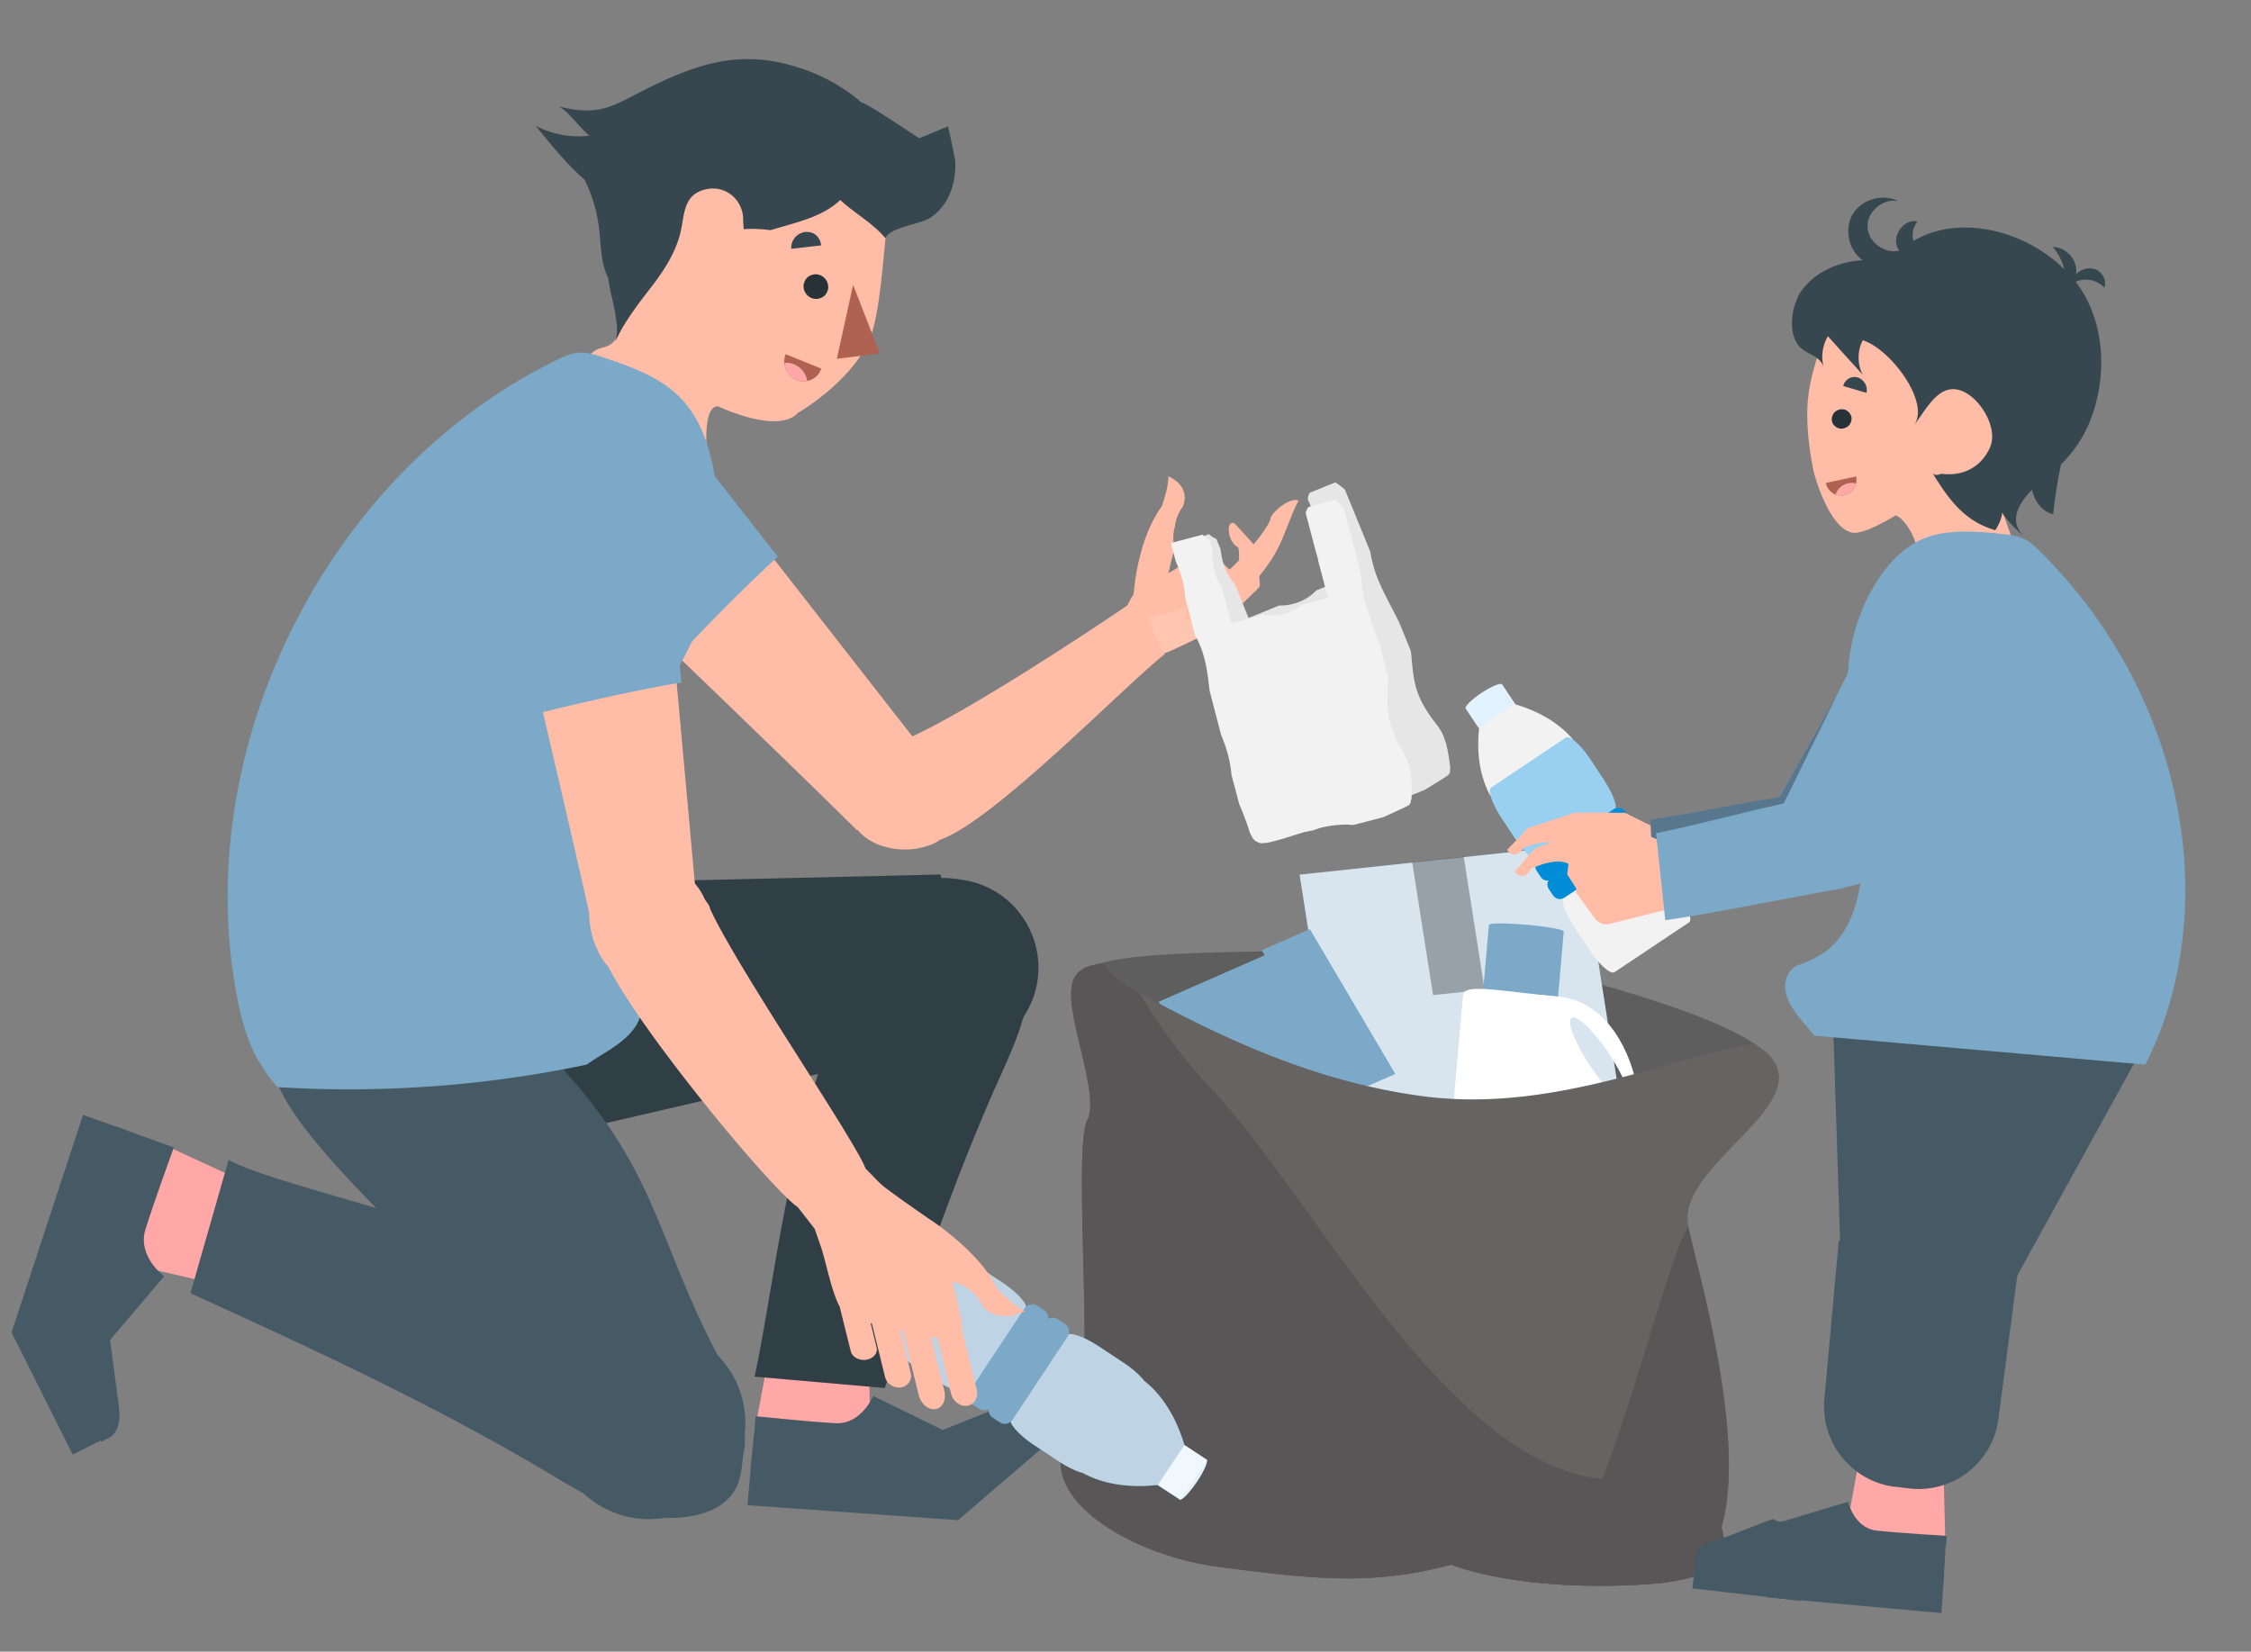 <svg width="263" height="193" fill="none" xmlns="http://www.w3.org/2000/svg"><rect width="100%" height="100%" fill="#808080" stroke="none"/><g clip-path="url(#clip0_723_5296)"><path d="M197.169 142.934c-.939-7.169 15.947-14.304 8.91-20.16-6.567-5.473-28.858-9.993-36.879-12.863-1.773-.155-3.548-.29-5.333-.306-1.275.109-2.536.3-3.803.551-4.797 2.049-31.95-.366-34.526 4.066-1.773 3.057 3.16 13.447 1.493 16.674-1.81 3.475 1.14 32.864-1.387 35.815-6.217 7.266 5.543 14.9 16.716 16.379 10.956 1.441 17.975 2.215 27.185-.251 7.218 2.639 17.606 2.765 24.346 2.15 15.437-1.36 4.11-35.738 3.279-42.075l-.001.02z" fill="#5F5E5E"/><path d="M157.082 115.094c3.418-.062 6.48.045 9.148.299.267-.298.534-.596.823-.912-.141-.454-.343-.894-.711-1.287-.46-.241-1.046-.433-1.754-.595-6.179-.28-17.499 2.665-24.317 4.638-2.162.614-3.755 1.157-5.079 1.603" fill="#3C3C3C"/><path d="M189.18 128.001l-32.75 3.499-4.584-29.291 32.749-3.5 4.585 29.292z" fill="#7DA9C8"/><path opacity=".7" d="M189.18 128.001l-32.75 3.499-4.584-29.291 32.749-3.5 4.585 29.292z" fill="#fff"/><path opacity=".3" d="M173.455 115.643l-6.019.638-2.437-15.511 6.02-.658 2.436 15.531z" fill="#000"/><path d="M163.257 129.628l-1.844.2.009-.099 1.824-.202-.008.099.019.002z" fill="#AA000E"/><path d="M173.46 124.518c.153.093.195.298.083.429-.111.13-.314.153-.467.059-.152-.093-.194-.298-.083-.429a.368.368 0 01.467-.059zm2.512 1.625c.153.093.195.298.083.428a.344.344 0 01-.467.06c-.152-.094-.195-.298-.083-.429s.315-.153.467-.059z" fill="#F5F5F5"/><path d="M182.704 108.864l-8.747-.765-.664 7.591 8.746.765.665-7.591z" fill="#7DA9C8"/><path d="M182.704 108.844c-.02.219-1.99.247-4.4.036-2.411-.211-4.348-.561-4.327-.8.021-.239 1.987-.227 4.398-.016 2.411.21 4.348.561 4.329.78z" fill="#7DA9C8"/><path d="M191.26 126.958c-1.116-5.378-4.239-10.068-9.24-10.505-6.097-.534-10.96-1.622-11.084-.207-.005.06-.01.12.024.183-.005.06-.05.116-.057.196l-2.104 24.048c-.058.657.734 1.248 1.77 1.339l18.31 1.602c1.036.091 1.918-.354 1.976-1.012l.894-10.221c.117-1.335-.033-3.295-.489-5.423zm-1.122 1.809c-.651.325-2.631-1.595-4.42-4.321-1.79-2.727-2.718-5.197-2.067-5.522.651-.324 2.631 1.596 4.42 4.322 1.789 2.726 2.718 5.197 2.067 5.521z" fill="#fff"/><path d="M144.567 132.63l-9.179-15.559 16.64-7.298 9.179 15.56-16.66 7.295.02.002z" fill="#7DA9C8"/><path d="M163.001 125.49l-4.983-8.447-4.983-8.446-5.594 2.441 4.983 8.447 4.982 8.446 5.595-2.441z" fill="#7DA9C8"/><path d="M144.567 132.63l-9.179-15.559 16.64-7.298 9.179 15.56-16.66 7.295.02.002z" fill="#7DA9C8"/><path d="M163.001 125.49l-4.983-8.447-4.983-8.446-5.594 2.441 4.983 8.447 4.982 8.446 5.595-2.441z" fill="#7DA9C8"/><path d="M206.097 122.776a6.73 6.73 0 00-1.255-.793l-.04-.003c-2.347.437-4.665.997-6.946 1.601-10.357 2.948-20.723 6.016-31.892 4.477-12.181-1.668-23.031-6.612-33.468-12.384a11.104 11.104 0 01-3.472-2.994c-1.523-.033-2.764.381-3.448 1.545-1.773 3.057 3.16 13.447 1.493 16.674-1.81 3.475 1.14 32.864-1.387 35.815-6.217 7.266 5.542 14.9 16.716 16.38 10.956 1.44 17.975 2.215 27.185-.252 7.218 2.639 17.606 2.765 24.346 2.15 15.437-1.36 4.11-35.738 3.279-42.074-.939-7.169 15.947-14.305 8.911-20.16l-.022.018z" fill="#666363"/><path d="M187.384 172.835c-18.29-1.6-33.806-32.851-45.73-45.478a63.287 63.287 0 01-8.507-11.305c-.231-.12-.459-.261-.69-.381a11.117 11.117 0 01-3.472-2.994c-1.523-.033-2.764.38-3.448 1.545-1.773 3.057 3.16 13.446 1.493 16.673-1.81 3.476 1.14 32.865-1.387 35.816-6.217 7.266 5.542 14.9 16.716 16.379 10.956 1.44 17.975 2.215 27.185-.252 7.218 2.64 17.606 2.765 24.345 2.15 10.623-.937 7.801-6.545 4.726-12.013a77.307 77.307 0 01-11.229-.16l-.002.02z" fill="#585656"/><path d="M181.185 183.114c6.15-3.517 12.916-34.727 16.069-39.791 1.28 6.255 11.787 40.361-3.346 41.687-4.37.381-10.28.466-15.859-.243a63.556 63.556 0 003.136-1.653z" fill="#585656"/><path d="M107.23 86.882l-7.073 10.162c-6.662-6.686-36.744-35.517-36.744-35.517-3.663-4.256-5.88-11.958-.961-15.864 3.84-3.037 10.305-1.669 14.916 2.991l.043-.036.197.278.714.785c1.038 1.215 2.05 2.267 2.678 3.587l26.232 33.594-.002.02z" fill="#FFBDA7"/><path d="M78.263 77.683c4.072-4.322 8.22-8.597 12.608-12.63L82.35 54.15c-.659-1.423-1.802-2.587-2.91-3.908a16.264 16.264 0 00-.788-.872l-.215-.3-.043.036c-5.035-5.098-12.073-6.577-16.257-3.27-5.35 4.25-2.934 12.653 1.038 17.277 0 0 6.964 6.693 15.09 14.55l-.002.02z" fill="#7DA9C8"/><path d="M137.213 61.78s.034-.158.061-.236c.117-1.335.93-2.368.93-2.368.98-2.484-1.7-3.521-1.7-3.521.039 1.388-.768 3.506-.768 3.506-2.715 3.718-3.192 9.398-3.192 9.398s-.244 2.106-.531 4.009c.295-.155.569-.312.864-.467.736-.377 1.647-.699 2.502-1.066.916-2.208 1.134-4.699 1.896-6.981-.258-.725-.224-1.566-.082-2.276l.02.002z" fill="#FFBDA7"/><path d="M144.845 70.699c.608-.99-1.736-3.344-1.736-3.344s-3.346-.534-5.185.29c-1.253.552-5.109 2.403-5.693 3.115l-.453 1.506c.87.618 1.833 3.834 3.01 3.917 1.676.127 10.368-6.06 10.038-5.506l.019.022z" fill="#FFBDA7"/><path d="M131.252 72.3s.537-3.386 3.129-4.323c2.592-.938 5.1-2.987 5.121-3.005 1.387-1.626 3.672.26 2.141 1.693-.897.845-2.045 1.346-2.679 1.933-.633.588-3.155 5.547-3.569 6.153-.415.606-4.144-2.43-4.144-2.43l.001-.02z" fill="#FFBDA7"/><path d="M138.348 70.853c.194.077.39.135.566.19.877.298 1.741.514 2.635.632.315.53.673 1.023 1.093 1.501-2.4 1.276-6.298 3.143-6.517 3.124-1.176-.103-2.161-3.3-3.01-3.917l.012-.14a12.776 12.776 0 005.223-1.41l-.002.02z" fill="#FFC5AF"/><path d="M138.366 70.393c3.561-1.696 8.139-6.294 9.769-9.083.54-.896.001-.703 1.057-1.755.593-.59 1.909-1.399 2.52-1.044-.982 1.821-1.633 4.214-2.632 5.993-1.332 2.373-3.605 4.945-5.724 6.446-1.97 1.414-6.158 2.232-4.612.4.112-.131-.503-.908-.357-.975l-.021.018z" fill="#FFBDA7"/><path d="M142.861 70.886c.152-.81.303-1.62.432-2.411l1.458-.595c-.06-.929.151-3.801-.137-3.947-1.286-.675-1.373-3.353-.342-2.74l2.253 2.465c.238.262.235.764.308 1.071.105.411.229.823.232 1.245l.092 1.936a.276.276 0 01.021.222c.059.246 0 .462-.174.608l-4.041 3.962c-.173.146-.515.156-.908.061.293-.596.568-1.215.785-1.858l.021-.019z" fill="#FFBDA7"/><path d="M144.164 71.603l-1.951 1.656s-.078-.027-.116-.05a9.459 9.459 0 00-2.943-1.02l2.705-1.31c-.101-.912-.049-3.799-.359-3.926-1.333-.599-1.561-3.269-.506-2.715l2.407 2.32c.26.243.276.746.37 1.055.124.413.27.807.314 1.232l.212 1.926a.385.385 0 01.043.205c.06.226.02.463-.156.629l-.02-.002z" fill="#FFBDA7"/><path d="M144.475 71.911l-2.195 1.455c-.136-.052-.071-.107-.207-.159a9.632 9.632 0 00-2.565-.967l2.663-1.293c-.101-.912-.05-3.799-.36-3.926-1.333-.599-1.561-3.269-.505-2.715l2.407 2.319c.26.243.276.747.369 1.056.125.413.271.807.314 1.232l.213 1.926a.385.385 0 01.043.204c.06.227.02.685-.153.83l-.024.038z" fill="#FFBDA7"/><path d="M88.112 167.523l3.155-16.789 10.104 1.546.278 13.114s-3.387 6.59-13.537 2.129z" fill="#FFA8A7"/><path d="M110.418 172.968l-22.647-2.062-.435 4.981 24.601 1.751 11.179-9.602-2.95-3.451-9.748 8.383z" fill="#455A64"/><path d="M120.57 164.821l.458.502-10.398 8.928-17.92-1.468-4.901-.429-.12-.693.474-4.736.113-1.295.013-.14s6.406.661 9.364.819c2.979.141 4.375-3.19 4.375-3.19l2.29 1.124 1.386.683.713.343 1.386.684.712.343 1.386.683.23.121s4.017-1.616 6.781-2.699c2.765-1.083 3.618.417 3.618.417l.04.003zm-17.199-2.629c3.769-11.635 7.849-23.625 12.785-34.838 1.778-4.02 4.1-8.535 4.063-12.935-.038-4.38-1.547-8.708-5.51-9.075-20.09-1.898-23.237 40.951-26.54 55.519l15.222 1.331-.02-.002z" fill="#455A64"/><path d="M109.973 102.601l-.105-.411-61.5 1.446a16.875 16.875 0 00-2.464-.055 17.415 17.415 0 00-2.497.082c-4.462.513-7.788 3.194-9.608 6.789a4.202 4.202 0 00-.256.399c-4.656 7.322-2.495 17.047 4.827 21.703a15.643 15.643 0 0014.342 1.295c1.145-.241 4.201.85 5.207.375l56.578-13.118-.132-.554a8.875 8.875 0 003.763-1.939c3.743-3.307 3.644-9.057-.219-12.868a10.927 10.927 0 00-7.956-3.146l.02.002z" fill="#455A64"/><path d="M120.959 115.809c1.508-5.53-1.766-11.257-7.297-12.745-5.53-1.507-11.255 1.746-12.745 7.297-1.507 5.53 1.766 11.257 7.296 12.765 5.529 1.507 11.256-1.766 12.744-7.297l.002-.02z" fill="#455A64"/><path opacity=".3" d="M113.686 103.066c-.391-.114-.81-.151-1.207-.206a5.655 5.655 0 00-.931-.141c-.518-.046-1.052-.133-1.556-.116l-.104-.411-61.5 1.445a17.016 17.016 0 00-2.465-.055 17.563 17.563 0 00-2.497.083c-4.461.513-7.787 3.193-9.608 6.789a4.202 4.202 0 00-.255.399c-4.656 7.322-2.496 17.047 4.826 21.703a15.646 15.646 0 0014.342 1.295c1.145-.241 4.202.849 5.207.375l37.644-8.732c-4.033 12.596-5.703 27.788-7.43 35.367l15.222 1.332c3.768-11.636 7.849-23.626 12.785-34.839 1.18-2.707 2.619-5.613 3.42-8.574.6-.891 1.087-1.873 1.384-2.971 1.508-5.53-1.765-11.257-7.297-12.744l.02.001z" fill="#000"/><path d="M93.29 48.18c-2.305 2.71-9.395-.701-9.395-.701-2.084-.042-1.323 6.63-.795 10.008L68.495 41.995c1.558-2.212 2.638-.552 3.819-3.038 1.03-2.139 1.122-4.56.846-6.913-1.459-2.838-1.818-6.302-.911-10.238 2.118-9.07 9.99-14.826 19.08-12.706 9.089 2.12 14.97 8.799 12.873 17.85-.038.198-.663.464-.699.642-.255 1.544-.636 9.34-1.999 12.293-2.274 4.88-8.174 8.299-8.174 8.299l-.04-.004z" fill="#FFBDA7"/><path d="M91.775 41.382l4.189 1.692c-.105.272-.248.54-.449.764-.2.223-.436.403-.708.52a2.45 2.45 0 01-.861.206 2.168 2.168 0 01-.87-.157c-.562-.23-1.003-.69-1.255-1.254-.232-.562-.256-1.207-.026-1.769l-.02-.002z" fill="#AF6152"/><path d="M91.97 42.383c.579.05 1.123.259 1.55.657.428.38.703.905.794 1.475a2.181 2.181 0 01-1.235-.108 2.408 2.408 0 01-.995-.79 2.203 2.203 0 01-.417-1.2c.101-.012.202-.023.324-.032l-.02-.002z" fill="#FFA8A7"/><path d="M92.452 29.074l3.488-.397a1.917 1.917 0 00-.183-.659 1.833 1.833 0 00-.415-.538 1.42 1.42 0 00-.595-.313 1.942 1.942 0 00-.677-.06c-.467.06-.89.304-1.202.659-.294.375-.456.843-.416 1.308z" fill="#37474F"/><path d="M93.894 33.236c-.033.379.033.766.268 1.067.213.32.556.53.93.604.18.016.38.033.564-.011.184-.044.35-.11.52-.215.15-.108.282-.237.378-.41.093-.152.17-.346.206-.523.033-.379-.053-.768-.268-1.068a1.489 1.489 0 00-.93-.603 1.344 1.344 0 00-.564.01c-.184.045-.35.11-.52.216a1.24 1.24 0 00-.378.409c-.093.152-.17.346-.186.526l-.02-.002z" fill="#263238"/><path d="M102.807 41.303l-5.033.624 1.9-8.647 3.113 8.021.02.002z" fill="#AF6152"/><path d="M110.747 14.774l-3.332 1.375c-.613-.335-6.123-4.13-6.763-4.165-.02-.002-.036-.043-.056-.045-.056-.045-.111-.11-.167-.155a15.911 15.911 0 00-1.467-1.133c-.114-.07-.229-.14-.361-.232-.4-.256-.817-.533-1.238-.77-.192-.098-.382-.215-.575-.312a22.8 22.8 0 00-1.175-.565c-.212-.098-.426-.177-.638-.276a14.655 14.655 0 00-1.304-.476c-3.548-1.213-6.998-1.475-10.67-.572-3.203.804-6.222 2.267-9.146 3.797-1.116.586-2.25 1.169-3.481 1.463-1.72.391-3.527.153-5.232-.318 1 .269 2.787 2.794 3.732 3.459-2.132.275-4.364-.141-6.283-1.152 1.775 2.203 3.586 4.45 5.712 6.302-.001.02.035.063.052.105 2.547 5.302 1.178 8.334 2.716 11.4.229 2.208 1.529 5.474.783 7.577.689-1.907 2.731-4.6 3.975-6.197 1.515-1.936 2.988-4.095 3.62-6.49.541-2.06.277-4.553 2.846-5.231 2.448-.67 4.65 1.23 4.534 3.709-.01.12.11 1.034 0 .683.034.083.068.146.081.227 1.012-.092 2.07-.02 3.122.113 2.724-.846 6.032-1.48 8.138-3.524 1.671 1.551 3.819 2.703 5.29 4.478.476-1.304 3.955-1.602 5.187-2.377 2.19-1.395 3.088-4.086 2.965-6.587-.028-.364-.785-4.104-.868-4.07l.003-.04z" fill="#37474F"/><path d="M85.55 161.918a43.83 43.83 0 00-1.578-3.31c-10.206-19.424-5.679-26.195-37.837-51.253-.432-.339-.928-.643-1.467-.67-.578-.051-1.128.262-1.617.581-8.751 5.478-14.576 10.329-10.406 19.808 2.46 5.616 10.92 13.544 15.086 18.024 6.897 7.449 11.289 15.081 18.186 22.531 2.64 2.861 5.415 5.794 9.02 7.273 3.607 1.46 8.304 1.008 10.644-2.1 2.316-3.07 1.527-7.134-.014-10.862l-.018-.022z" fill="#455A64"/><path d="M30.244 123.974a16.598 16.598 0 002.181 3.061 135.265 135.265 0 0036.106-2.623 40.96 40.96 0 011.937-1.256c1.486-.914 2.998-1.906 3.891-3.394.893-1.487.98-3.628-.279-4.842a14.235 14.235 0 01-2.033-2.467c-4.707-7.238.162-19.058 3.153-26.626 1.472-3.746 3.85-7.052 5.551-10.677 2.882-6.092 3.837-13.096 2.711-19.739-.54-3.24-1.64-6.488-3.903-8.854-2.373-2.476-5.722-3.672-8.96-4.759-.975-.326-1.97-.654-3-.584-.302.014-.59.09-.877.165-.578.17-1.122.424-1.646.679-23.59 11.467-38.84 37.778-38.475 63.669a61.71 61.71 0 00.833 9.288c.51 3.116 1.242 6.232 2.767 8.995l.043-.036z" fill="#7DA9C8"/><path d="M18.225 133.342l16.788 7.752-4.306 10.204-13.836-3.178s-6.022-5.285 1.334-14.78l.02.002z" fill="#FFA8A7"/><path d="M6.645 155.316l8.156-23.238-5.103-1.791-8.346 25.409 7.142 14.277 4.39-2.206-6.22-12.449-.02-.002z" fill="#455A64"/><path d="M12.51 168.136l-.652.344-6.629-13.268 6.27-18.424 1.707-5.05.797.07 4.846 1.749 1.323.477.136.052s-2.379 6.537-3.332 9.626c-.932 3.091 2.195 5.432 2.195 5.432l-1.79 2.112-1.075 1.271-.56.654-1.074 1.271-.56.654-1.074 1.271-.18.225s.636 4.653 1.04 7.841c.424 3.189-1.386 3.673-1.386 3.673l-.001.02zm14.19-32.567l-4.453 15.551c13.42 6.093 27.506 12.605 40.397 20.158 4.106 2.407 8.656 5.475 13.389 5.989 4.713.513 9.546-.57 10.459-4.807 4.976-23.375-50.055-31.622-59.771-36.909l-.022.018z" fill="#455A64"/><path d="M84.93 172.886c3.651-5.021 2.54-12.064-2.48-15.716-5.02-3.651-12.045-2.539-15.716 2.48-3.651 5.021-2.541 12.064 2.48 15.716 5.02 3.651 12.064 2.541 15.716-2.48z" fill="#455A64"/><path d="M81.526 106.938l-11.894 3.316c-1.962-9.246-11.208-48.36-11.208-48.36-.758-5.568 1.56-13.235 7.797-13.854 4.88-.476 9.573 4.17 10.917 10.612l.06.005.011.323c.07.347.12.693.169 1.058.202 1.584.497 3.035.292 4.463l3.854 42.457.002-.02z" fill="#FFBDA7"/><path d="M126.533 172.169c1.611.864 4.457 1.835 8.715 1.365l2.638 1.736 2.056-3.072-9.294-6.214-4.115 6.185z" fill="#7DA9C8"/><path d="M133.699 161.372l-4.118 6.225 9.385 6.081 2.056-3.072-2.639-1.737c-1.225-4.122-3.257-6.368-4.684-7.497z" fill="#7DA9C8"/><path d="M140.969 170.541c.247.162-.258 1.343-1.133 2.631-.876 1.289-1.76 2.215-2.007 2.053l-.055-.065-2.507-1.625 3.118-4.666 2.506 1.645s.058.025.076.047l.002-.02z" fill="#E1F1FD"/><path d="M106.411 159.327c-1.878-1.249-3.119-2.662-2.795-3.156l6.408-9.678c.326-.514 2.119.105 3.999 1.333l2.998 1.989c1.878 1.249 3.12 2.662 2.795 3.156l-6.407 9.678c-.326.514-2.119-.105-3.999-1.334l-2.999-1.988zm14.347 9.506c-1.802-1.201-3.005-2.592-2.681-3.085l6.408-9.679c.346-.511 2.082.062 3.885 1.264l2.903 1.92c1.802 1.202 3.006 2.592 2.682 3.086l-6.408 9.678c-.326.514-2.083-.062-3.885-1.263l-2.904-1.921z" fill="#7DA9C8"/><path d="M141.026 170.587l-2.639-1.737c-1.225-4.123-3.257-6.368-4.684-7.497-.45-.601-1.305-1.379-2.387-2.096l-2.903-1.92c-1.823-1.204-3.559-1.777-3.885-1.264l-6.408 9.679c-.324.493.879 1.884 2.681 3.085l2.904 1.921c1.082.717 2.124 1.189 2.871 1.375 1.609.884 4.455 1.855 8.712 1.385l2.639 1.736 1.083-1.591 2.056-3.073-.04-.003zm-23.982-20.77l-2.998-1.989c-1.878-1.248-3.653-1.845-3.999-1.333l-6.408 9.678c-.324.494.917 1.907 2.796 3.156l2.998 1.989c1.858 1.246 3.653 1.845 3.999 1.333l6.408-9.678c.345-.512-.916-1.927-2.796-3.156z" opacity=".5" fill="#fff"/><path d="M115.999 165.666l.797.532c.513.326 1.186.204 1.512-.31l6.408-9.678c.326-.514.204-1.187-.309-1.513l-.797-.531a1.074 1.074 0 00-1.121-.038 1.1 1.1 0 00-.474-1.005l-.817-.533a1.106 1.106 0 00-1.512.309l-6.408 9.678a1.102 1.102 0 00.309 1.513l.817.533c.341.231.783.229 1.119.058-.033.378.133.774.474 1.005l.002-.02z" fill="#7DA9C8"/><path d="M72.495 100.928c3.861-1.228 8.24.58 9.77 3.987.235.522.634.778.708 1.306 3.256 7.071 16.983 27.104 18.147 30.317 1.31 1.32 1.616 1.728 2.407 2.319 1.997 1.5 5.084 3.617 5.084 3.617s5.744 3.654 7.886 8.078c0 0 1.721 1.897 3.221 2.651 0 0-2.916 1.672-4.907-.59 0 0-.964-2.293-3.567-2.822.604 2.041 1.102 4.152 1.213 5.868l1.645 6.669c.238.944-.259 1.804-1.073 1.934-.836.148-1.702-.51-1.921-1.453l-1.584-6.443c-.237-.041-.493-.103-.75-.146l1.557 6.3c.249 1.046-.195 1.991-1.031 2.138-.814.13-1.713-.611-1.963-1.657l-1.836-7.469a1.752 1.752 0 01-.315-.067l1.214 4.944c.209.822-.299 1.58-1.134 1.708-.834.128-1.67-.407-1.86-1.227l-1.542-6.238s-.099-.009-.138-.032l.696 2.831c.164.657-.375 1.313-1.21 1.44-.814.13-1.62-.302-1.803-.96l-1.307-5.254c-.984-1.833-1.604-5.3-2.213-7.06l-.706-2.029s-1.822-2.348-1.986-2.543c-2.94-1.964-18.058-20.09-22.17-28.159-.63-.598-1.019-1.435-1.371-2.228-1.527-3.427-1.061-8.525 2.82-9.752l.019.022zm60.58-31.118c-5.772 4.012-23.409 15.599-28.805 17.155-.46-.02-.709.299-1.161.42-3.065.836-4.777 4.34-3.818 7.837.959 3.497 5.419 4.61 8.482 3.794.72-.198 1.462-.414 2.003-.869 6.224-2.065 21.68-18.1 26.334-21.727-1.579-2.608-1.731-3.846-3.037-6.59l.002-.02z" fill="#FFBDA7"/><path d="M62.172 83.522c5.766-1.422 11.565-2.762 17.436-3.774l-1.242-13.801c.217-1.567-.107-3.141-.337-4.868a18.37 18.37 0 00-.182-1.14l-.006-.382-.06-.005c-1.476-6.996-6.478-13.155-11.806-12.617-6.804.67-9.417 10.117-8.582 16.173 0 0 2.209 9.408 4.8 20.416l-.02-.002z" fill="#7DA9C8"/><path d="M139.357 67.368c.373.775.641 1.622.805 2.5l1.685 4.142c1.082 1.4 1.735 3.123 2.184 4.869l.358 1.416 1.985 4.852s.087.148.14.233c.781 1.393 1.333 2.666 1.698 4.224l-.002.02 1.355 3.33a30.476 30.476 0 011.602 3.032c.033.083.068.146.101.23l.054.065c.091.108.198.258.289.366.019.022.035.063.053.085 0 0 .038.023.056.045.04.004.149.134.262.224l.04.003c.096.049.192.097.31.128.08.007.197.037.295.066.04.003.082-.013.143-.028.103-.031.635-.145.449-.081.123-.03.228-.08.351-.11.579-.19 1.143-.442 1.687-.695 2.341-1.06 4.638-2.305 7.252-2.578.203-.023.406-.045.607-.048l3.372-1.37s.042-.017.063-.035c.405-.266.828-.51 1.232-.776.149-.087 1.206-.698 1.621-1.083l.004-.04c-.132.13-.241.22-.039-.023.004-.04.007-.08.051-.116l.005-.06s-.044-.184.03-.339c-.06-.467-.101-.912-.181-1.38-.076-.51-.193-1.001-.291-1.492.004-.04-.015-.061-.033-.083-.097-.27-.192-.559-.289-.828a18.966 18.966 0 00-.27-.586c.033.083-.318-.49-.355-.533-.322-.45-.705-.885-1.005-1.353-.641-.94-1.213-1.973-1.539-3.066-.387-1.318-.463-2.51-.587-3.845a4.6 4.6 0 00-.118-.713l-1.29-3.165c-.884-1.824-1.935-3.582-2.653-5.472-.36-.935-.575-1.917-.77-2.898l-2.927-7.162-.036-.044a7.552 7.552 0 00-1.017-.771c-.04-.004-.058-.025-.096-.049l-2.977 1.205s-.048.096-.07.115c-.048.096-.111.351-.136.41l-.019.219 1.82 4.435a5.6 5.6 0 01.378.957l1.669 4.1-2.873 1.175c-1.084 1.15-2.667 1.794-4.351 1.767l-3.56 1.456-1.601-3.955a6.522 6.522 0 01-1.127-1.805c-.298-.729-.451-1.505-.544-2.276l-.479-1.186s-.114-.07-.134-.072a3.421 3.421 0 01-.758-.508l-3.561 1.455.826 2.04c.296.507.593 1.015.849 1.54l.007-.08z" fill="#E6E6E6"/><path d="M138.013 67.31c.269.827.413 1.703.477 2.572l1.127 4.335c.891 1.523 1.315 3.327 1.542 5.094.058.486.115.973.175 1.44l1.323 5.075.098.25c.594 1.477.979 2.815 1.12 4.414l-.002.02.921 3.473a31.46 31.46 0 011.204 3.217c.033.084.048.145.08.228-.001.02.017.042.035.063.069.127.177.277.226.402-.002.02.035.063.033.083 0 0 .038.023.056.045.038.023.127.152.22.24l.04.004c.096.048.19.117.287.165.079.007.175.056.291.106.04.003.08.007.142-.008.099.009.648-.064.463-.02a2.41 2.41 0 00.367-.068 25.026 25.026 0 001.768-.468c2.475-.747 4.905-1.678 7.529-1.61.199.018.398.035.619.035l3.514-.918s.041-.016.063-.034l1.318-.608c.168-.085 1.293-.549 1.742-.871l.004-.04c-.15.107-.278.197-.036-.043.003-.04.046-.076.07-.115l.005-.06a.393.393 0 01.089-.333c.001-.462.021-.921.001-1.385-.016-.503-.052-1.008-.087-1.533.004-.04.006-.06-.011-.102-.055-.286-.11-.572-.186-.86a16.672 16.672 0 00-.188-.598c.013.081-.255-.524-.27-.586-.257-.504-.577-.974-.834-1.478-.513-1.029-.94-2.11-1.121-3.25-.222-1.365-.119-2.54-.061-3.9a4.39 4.39 0 00-.017-.724l-.855-3.308c-.635-1.922-1.434-3.799-1.924-5.77-.235-.984-.329-1.975-.383-2.964l-1.956-7.479-.036-.043c-.273-.325-.589-.614-.905-.902-.02-.002-.056-.046-.094-.069l-3.103.813s-.067.074-.09.112a2.679 2.679 0 00-.194.385c-.006.06-.033.138-.059.216l1.221 4.624c.112.33.203.66.254 1.005l1.131 4.275-3.021.8c-1.232.997-2.876 1.435-4.561 1.187l-3.719.98-1.084-4.13a6.789 6.789 0 01-.874-1.944c-.195-.76-.246-1.547-.237-2.35l-.313-1.232s-.093-.088-.133-.091a4.154 4.154 0 01-.69-.603l-3.719.98.557 2.116c.234.543.447 1.083.639 1.642l.012.102zm45.823 19.167c-1.053-1.276-3.084-3.08-6.783-4.167l-1.58-2.366-2.791 1.843 5.586 8.44 5.566-3.73.002-.02z" fill="#F2F2F2"/><path d="M174.114 92.975l5.608-3.746-5.694-8.348-2.791 1.844 1.579 2.367c-.417 3.858.502 6.428 1.298 7.883z" fill="#F2F2F2"/><path d="M171.253 82.766c-.142-.213.672-1.025 1.845-1.806 1.171-.76 2.234-1.21 2.376-.996 0 0-.004.04.014.061l1.511 2.24-4.24 2.801-1.509-2.26s-.036-.043-.056-.045l.059.005z" fill="#E1F1FD"/><path d="M196.102 104.194c1.138 1.685 1.679 3.298 1.231 3.6l-8.699 5.804c-.448.303-1.735-.814-2.853-2.498l-1.811-2.708c-1.117-1.684-1.679-3.299-1.23-3.601l8.7-5.824c.448-.302 1.734.835 2.852 2.518l1.81 2.709z" fill="#F2F2F2"/><path d="M187.473 91.252c1.081 1.64 1.606 3.213 1.158 3.515l-8.698 5.804c-.449.302-1.7-.771-2.801-2.413l-1.738-2.622c-1.081-1.64-1.606-3.212-1.158-3.514l8.701-5.824c.448-.302 1.699.77 2.8 2.413l1.738 2.621-.002.02z" fill="#9AD0EF"/><path d="M190.352 95.56l-.479-.725a.964.964 0 00-1.362-.26l-8.699 5.804a.986.986 0 00-.28 1.361l.479.725c.213.319.561.47.907.42a.967.967 0 00.052 1.009l.479.724a.965.965 0 001.362.26l8.699-5.804a.985.985 0 00.28-1.36l-.479-.725a.924.924 0 00-.907-.421.966.966 0 00-.052-1.008z" fill="#008CD7"/><path d="M211.229 46.693c.211-2.41 1.166-5.298 1.624-6.402.032-.138.084-.274.138-.43 2.228-6.651 9.986-9.044 18.372-7.367 8.407 1.66 12.362 8.088 10.134 14.74-.975 2.886-2.79 5.035-5.219 6.41-1.251 1.456-2.236 3.076-2.328 4.814-.098 2.04 1.166 3.877 1.474 5.871l-12.014 3.306c1.905-2.042-.195-6.723-1.921-7.416 0 0-3.654 2.29-5.076 2.025-2.801-.566-4.469-6.976-4.469-6.976s-1.076-4.45-.715-8.575z" fill="#FFBDA7"/><path d="M210.006 34.761c1.423-2.726 4.563-4.198 7.628-4.352-1.666-1.15-2.189-3.664-1.154-5.4 1.055-1.735 3.525-2.423 5.311-1.503-1.754-.375-3.637 1.187-3.593 2.978.044 1.79 2.005 3.247 3.731 2.795-1.147-1.345.394-3.82 2.103-3.389a2.541 2.541 0 00-.479 2.267c5.544-3.25 13.167-1.117 17.638 3.31-.238-.945-.681-1.847-1.339-2.587 1.589-.041 2.991 1.607 2.694 3.167.595-.61 1.563-.887 2.356-.537.774.329 1.27 1.316.959 2.112-.803-.914-2.244-1.2-3.332-.693 0 0-.003.04.016.041l.037.044c3.454 4.578 3.666 11.102 1.565 16.298-.768 1.9-1.936 3.545-3.345 4.968a51.979 51.979 0 00-.91 5.802c-1.025-.21-1.814-1.062-2.212-2.02-.117-.271-.192-.559-.269-.827-1.519 1.534-2.946 3.838-.709 5.58-1.109-.86-2.067-1.847-2.798-2.895l-.037.418c-.025.058-.168.548-.218.664-.027.078-.385.729-.294.596-.07.115-.162.247-.252.36-.977-.306-1.905-.709-2.738-1.284-2.011-1.34-3.355-3.425-4.622-5.463.211.34.572.35 1.051.152l.319.028c2.689.235 4.497-1.153 5.365-3.044.967-2.104-.758-5.106-2.503-6.262-3.191-2.086-4.806 1.687-6.405 3.675 2.097-2.627-2.723-9.031-5.932-9.994-.651 1.248-.647 2.814.009 4.036a901.477 901.477 0 01-4.082-4.513 4.774 4.774 0 00-.513 3.569c-.569-1.536-2.153-1.333-3.059-2.677-.977-1.45-.699-3.936.051-5.396l-.038-.024z" fill="#37474F"/><path d="M194.283 97.189l-4.423-2.214-5.862-.011-5.457 1.79-2.452 2.557c.457.743 1.384.703 1.814-.082l.117-.19 1.301-.409c1.579-.384 3.987-.595 3.949 2.132l-.164 1.411 1.981 3.065c.389.596.984.909 1.632.845l7.087-1.367.499-7.546-.022.019z" fill="#FFBDA7"/><path d="M185.284 101.38a3.492 3.492 0 003.268 3.719 3.488 3.488 0 003.718-3.248 3.492 3.492 0 00-3.269-3.72 3.5 3.5 0 00-3.717 3.249z" fill="#F2ECDB"/><path d="M233.812 80.671l-14.652 20.381-12.581-5.578 13.686-24.26a9.182 9.182 0 01.722-1.824c2.13-3.929 7.297-4.701 11.06-2.505 3.761 2.216 5.461 7.805 3.328 11.755a8.423 8.423 0 01-1.564 2.051l.001-.02z" fill="#7DA9C8"/><path d="M208.782 92.996c1.383-.2 2.788-.66 4.18-.959l1.518 11.335c-6.471.759-15.949 2.159-21.168 2.605l-.491-10.221c5.102-.718 10.896-1.998 15.981-2.758l-.02-.002z" fill="#7DA9C8"/><path opacity=".3" d="M232.05 66.885c-3.763-2.197-8.93-1.424-11.06 2.505-.313.595-.567 1.196-.722 1.824L207.91 93.141c-4.865.759-10.289 1.95-15.085 2.615l.491 10.222c5.238-.445 14.716-1.845 21.167-2.605l-.635-4.674 5.315 2.353 14.652-20.38a7.973 7.973 0 001.563-2.032c2.131-3.93.413-9.54-3.328-11.755z" fill="#000"/><path d="M213.688 103.243a6.44 6.44 0 006.978-5.874 6.44 6.44 0 00-5.852-6.997c-3.547-.31-6.668 2.328-6.979 5.874-.31 3.547 2.306 6.687 5.853 6.997z" fill="#9FCE9A"/><path d="M227.306 181.226l-.36-14.928-8.925-.098-2.07 11.262s1.989 6.177 11.377 3.746l-.022.018z" fill="#FFA8A7"/><path d="M206.452 186.65l20.376 1.842.301-4.35-19.813-1.412-.472-.563-.391 4.463-.001.02z" fill="#455A64"/><path d="M227.349 180.708l.098-1.115-.01-.122s-5.613-.33-8.197-.617c-2.585-.286-3.32-3.362-3.32-3.362l-2.144.636-1.298.388-.661.203-1.278.39-.661.204-1.298.388-.227.061s-.457.18-1.107-.198l-.528 6.037.218.26 15.651 1.249 4.284.375.197-.646.261-4.132.02.001z" fill="#455A64"/><path d="M207.017 182.704l-8.823-1.033-.465 3.934 12.76 1.478-3.472-4.379z" fill="#455A64"/><path d="M209.007 183.862l-1.729-6.395c-1.715.552-5.781 2.284-6.825 2.514-2.538.561-2.41 2.078-2.41 2.078l-.051.578 11.035 1.226-.02-.001zm6.054-36.873l20.377 2.526 14.417-26.183-35.707-4.469.913 28.126z" fill="#455A64"/><path d="M221.417 173.725l1.609.2c5.204.636 9.928-3.106 10.485-8.317l2.384-18.081-21.054-2.585-1.664 18.325c-.591 5.148 3.076 9.825 8.218 10.476l.022-.018z" fill="#455A64"/><path d="M210.903 119.723c.366.413.71.845 1.051 1.296l38.693 3.386a58.78 58.78 0 001.184-2.527c7.645-18.082 2.579-41.633-13.522-57.477-.37-.354-.739-.727-1.155-1.025a2.972 2.972 0 00-.687-.401c-.809-.392-1.724-.492-2.619-.59-2.965-.3-6.055-.55-8.708.402-2.53.923-4.345 2.852-5.712 4.94-2.807 4.313-4.008 9.548-3.382 14.782.37 3.124 1.383 6.225 1.531 9.35.31 6.33.948 16.244-4.963 19.782-.741.437-1.536.809-2.363 1.078-1.363.443-1.898 1.962-1.594 3.314.303 1.352 1.283 2.542 2.228 3.668l.018.022z" fill="#7DA9C8"/><path d="M195.034 98.7l-4.528-1.942-5.869.31-5.344 2.102-2.323 2.688c.5.706 1.411.625 1.823-.182l.097-.193 1.288-.489c1.546-.467 3.946-.819 4.049 1.9l-.084 1.418 2.133 2.937c.411.578 1.049.855 1.661.748l6.999-1.757.08-7.562.018.022z" fill="#FFBDA7"/><path d="M233.574 79.947l-13.478 21.186-12.865-4.86 12.284-24.984c.136-.63.351-1.254.624-1.853 1.9-4.05 7.034-5.126 10.894-3.122 3.881 1.986 5.91 7.484 3.99 11.532a7.645 7.645 0 01-1.451 2.121l.002-.02z" fill="#7DA9C8"/><path d="M209.286 93.703c1.369-.282 2.742-.825 4.119-1.186l2.149 11.23c-6.402 1.126-15.806 3.054-20.99 3.785l-1.077-10.172c5.047-1.004 10.749-2.614 15.799-3.657z" fill="#7DA9C8"/><path d="M214.399 103.646a6.44 6.44 0 006.978-5.874 6.44 6.44 0 00-5.852-6.997c-3.547-.31-6.668 2.328-6.979 5.874-.31 3.547 2.306 6.687 5.853 6.997z" fill="#7DA9C8"/><path d="M216.607 57.061c-.257.42-.684.703-1.156.823a2.02 2.02 0 01-.702-.002c-.238-.04-.45-.14-.659-.278a2.381 2.381 0 01-.498-.505 1.767 1.767 0 01-.263-.666l3.54-.754a1.88 1.88 0 01-.262 1.382z" fill="#AF6152"/><path d="M216.832 56.52c-.089.333-.257.64-.498.879a1.84 1.84 0 01-.886.485c-.328.071-.686.04-.996-.087a1.99 1.99 0 01.815-1.053 2.089 2.089 0 011.311-.307c.1.008.178.035.256.062l-.002.02z" fill="#FFA8A7"/><path d="M217.899 44.808a1.49 1.49 0 00-.843-.697 1.229 1.229 0 00-.538-.047c-.183.025-.367.069-.517.176-.168.086-.3.215-.413.365a1.23 1.23 0 00-.225.503l2.701.798a1.413 1.413 0 00-.147-1.077l-.018-.021z" fill="#37474F"/><path d="M216.244 48.538a.967.967 0 00-.247-.383 1.292 1.292 0 00-.379-.255 1.103 1.103 0 00-.435-.078 1.281 1.281 0 00-.812.33 1.19 1.19 0 00-.352.813c-.012.14.033.304.083.43a.773.773 0 00.249.362c.111.11.225.18.379.254a1.1 1.1 0 00.435.078c.302-.013.594-.128.812-.33a1.19 1.19 0 00.352-.813c.014-.159-.033-.304-.081-.448l-.004.04z" fill="#263238"/></g><defs><clipPath id="clip0_723_5296"><path fill="#fff" transform="rotate(5 1.873 171.217)" d="M0 0h248.68v171.1H0z"/></clipPath></defs></svg>